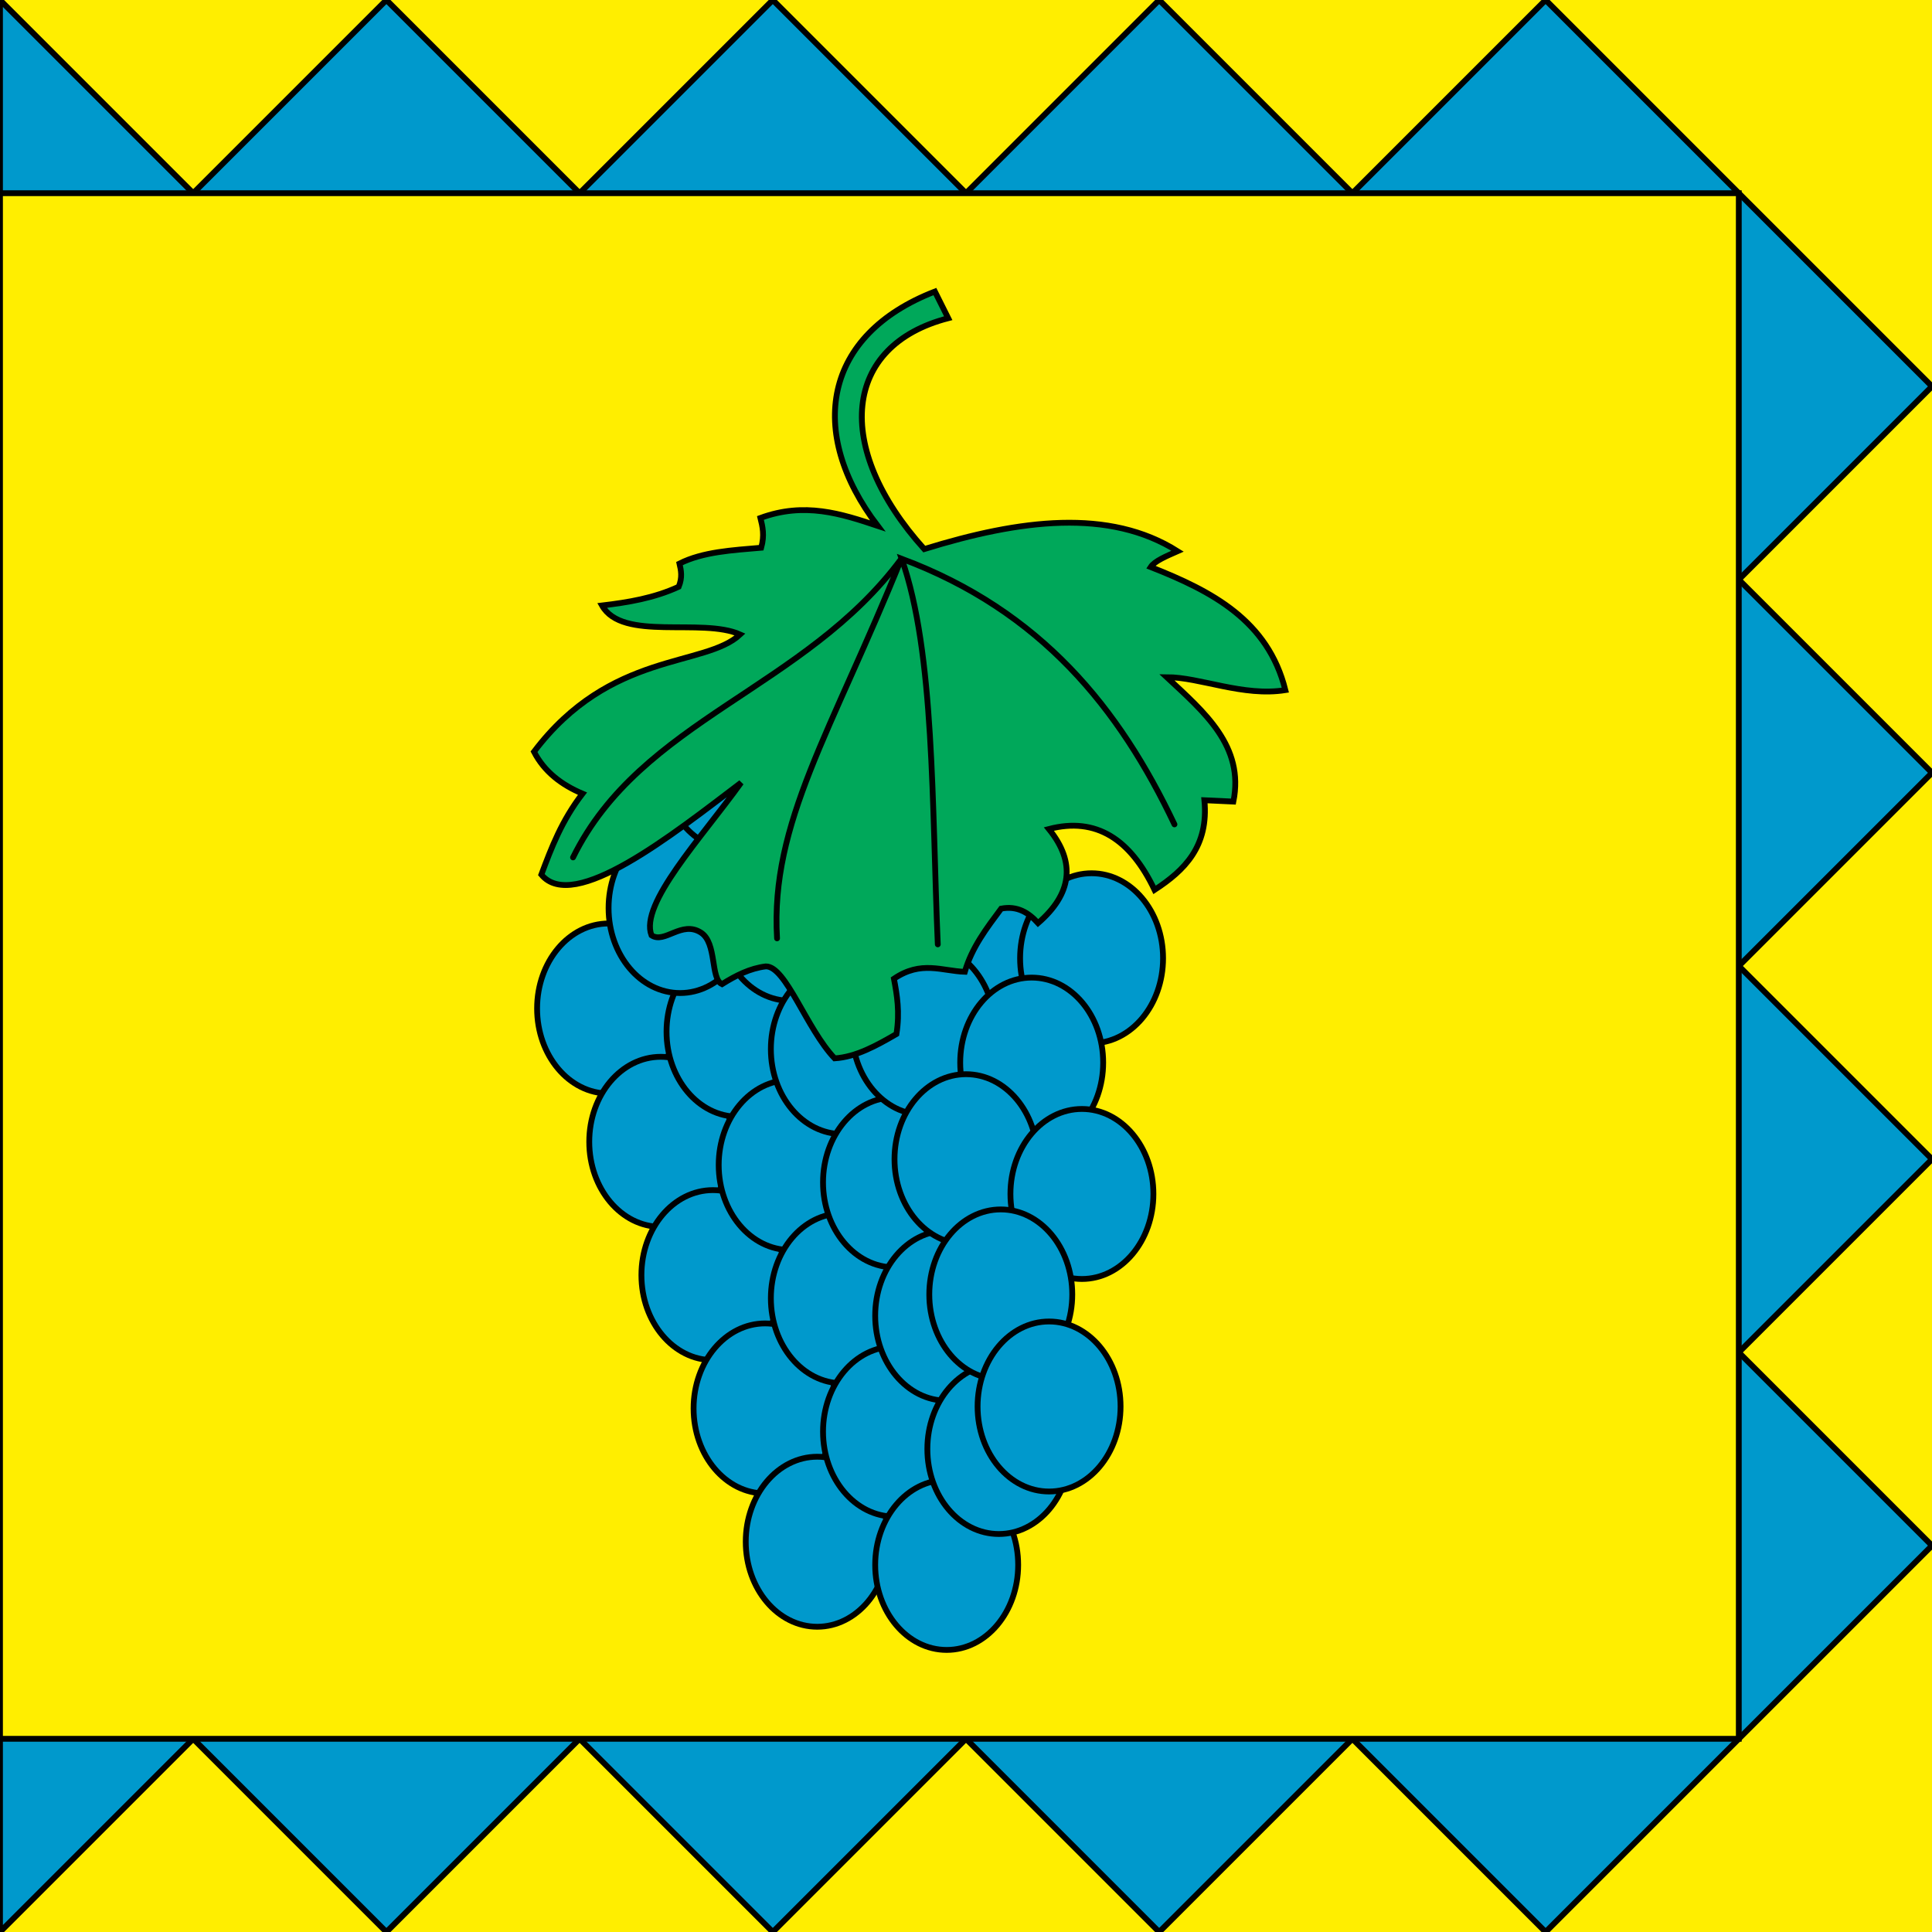 <?xml version="1.0" encoding="UTF-8" standalone="no"?>
<svg version="1.1" width="1000" height="1000" 
	xmlns="http://www.w3.org/2000/svg" 
	xmlns:xlink="http://www.w3.org/1999/xlink">

<rect x="0" y="0" width="1000" height="1000" fill="#ffee00"/>
<path style="fill:#09c;stroke:black;stroke-width:3px" 
	d="m0,0 l 100,100 l 100,-100 100,100 l 100,-100 100,100 l 100,-100 100,100 l 100,-100 200,200 
	l-100,100 l 100,100 -100,100 l 100,100 -100,100 l 100,100 -200,200 
	l-100,-100 l-100,100 -100,-100 l-100,100 -100,-100 l-100,100 -100,-100 l-100,100 v -1000 z"/>
<rect style="fill:#ffee00;stroke:black;stroke-width:3px" x="0" y="100" width="900" height="800"/>


<g style="fill:#09c;stroke:black;stroke-width:3px">
  <g id="grape5">
    <ellipse id="grape" cx="315" cy="522" rx="37" ry="44"/>
    <use xlink:href="#grape" transform="translate(27,69)"/>
    <use xlink:href="#grape" transform="translate(54,138)"/>
    <use xlink:href="#grape" transform="translate(81,207)"/>
    <use xlink:href="#grape" transform="translate(108,276)"/>
  </g>
  <use xlink:href="#grape5" transform="translate(67,12)"/>
  <use xlink:href="#grape5" transform="translate(94,-48)"/>
  <ellipse id="grape" cx="352" cy="470" rx="37" ry="44"/>
  <ellipse id="grape" cx="380" cy="396" rx="37" ry="44"/>
  <ellipse id="grape" cx="515" cy="487" rx="37" ry="44"/>
  <ellipse id="grape" cx="565" cy="496" rx="37" ry="44"/>
  <ellipse id="grape" cx="478" cy="533" rx="37" ry="44"/>
  <ellipse id="grape" cx="534" cy="550" rx="37" ry="44"/>
  <ellipse id="grape" cx="500" cy="600" rx="37" ry="44"/>
  <ellipse id="grape" cx="560" cy="618" rx="37" ry="44"/>
  <ellipse id="grape" cx="518" cy="670" rx="37" ry="44"/>
  <ellipse id="grape" cx="543" cy="728" rx="37" ry="44"/>
</g>


<path style="fill:#00a85a;stroke:black;stroke-width:3px" d="
	m 483.9,150.9 c -57.6,22.3 -66.6,72.7 -29.6,121.3 -18.9,-6.3 -37.9,-12.5 -60.7,-4.1 1.1,4.5 2.2,8.9 0.4,15.4 
	-15,1.3 -30.2,2.1 -42.3,8.2 0.8,3.5 1.6,7.1 -0.4,12 -12.8,5.9 -26.2,8.1 -39.7,9.7 10.6,18.8 51.5,6.1 
	71.5,15 -18.3,17.1 -67.2,8.4 -106.7,60.7 5.3,10.3 14.2,17.1 25.1,21.7 -10.8,14 -16.1,28 -21.3,41.9 16.6,20.1 
	67.7,-20.5 103.4,-47.6 -20.6,28.7 -52.6,62.7 -46.4,79 6.8,4.6 15.6,-7.8 25.6,-1.4 8.4,5.4 4.8,23.9 10.9,26.7 
	7.2,-4.5 14.5,-8.2 22.7,-9.2 10.4,-0.1 20.9,32.1 35.6,47.6 11,-0.7 21.5,-6.5 32,-12.6 1.8,-11.4 0.3,-20.1 
	-1.3,-28.6 14.1,-9.6 24.8,-4 36.7,-3.6 3.6,-12.6 11.3,-22.6 18.8,-32.7 8.4,-1.6 14.2,2.1 19.1,7.5 17.3,-15 
	19.8,-31.2 5.6,-48.7 24.5,-6.4 42.2,5.3 54.7,31.5 15.5,-10.1 28.1,-22.5 25.8,-46.4 l 15,0.7 c 5.8,-28.8 
	-15.1,-46.3 -34.5,-64.4 17.2,-0 39.5,10.2 61.4,6.7 -9,-36.1 -38,-51.2 -69.7,-63.7 2,-3.1 8,-5.6 13.9,-8.2 
	-35.3,-22.3 -81.4,-16.5 -131.1,-1.1 -47.6,-52.9 -41.9,-105.5 12.4,-119.5 z" />
<path style="fill:none;stroke:black;stroke-width:3px;stroke-linecap:round" d="
	M 296.6,443.8 c 35.2,-71.5 120,-87.1 170,-154.7 -36.1,89.5 -68,136.8 -64.4,196.6 
	M 485.4,488.8 c -3.1,-71.8 -1.6,-151.2 -18.7,-199.6 72.2,27 112.8,77.6 141.2,137.5" />

</svg>